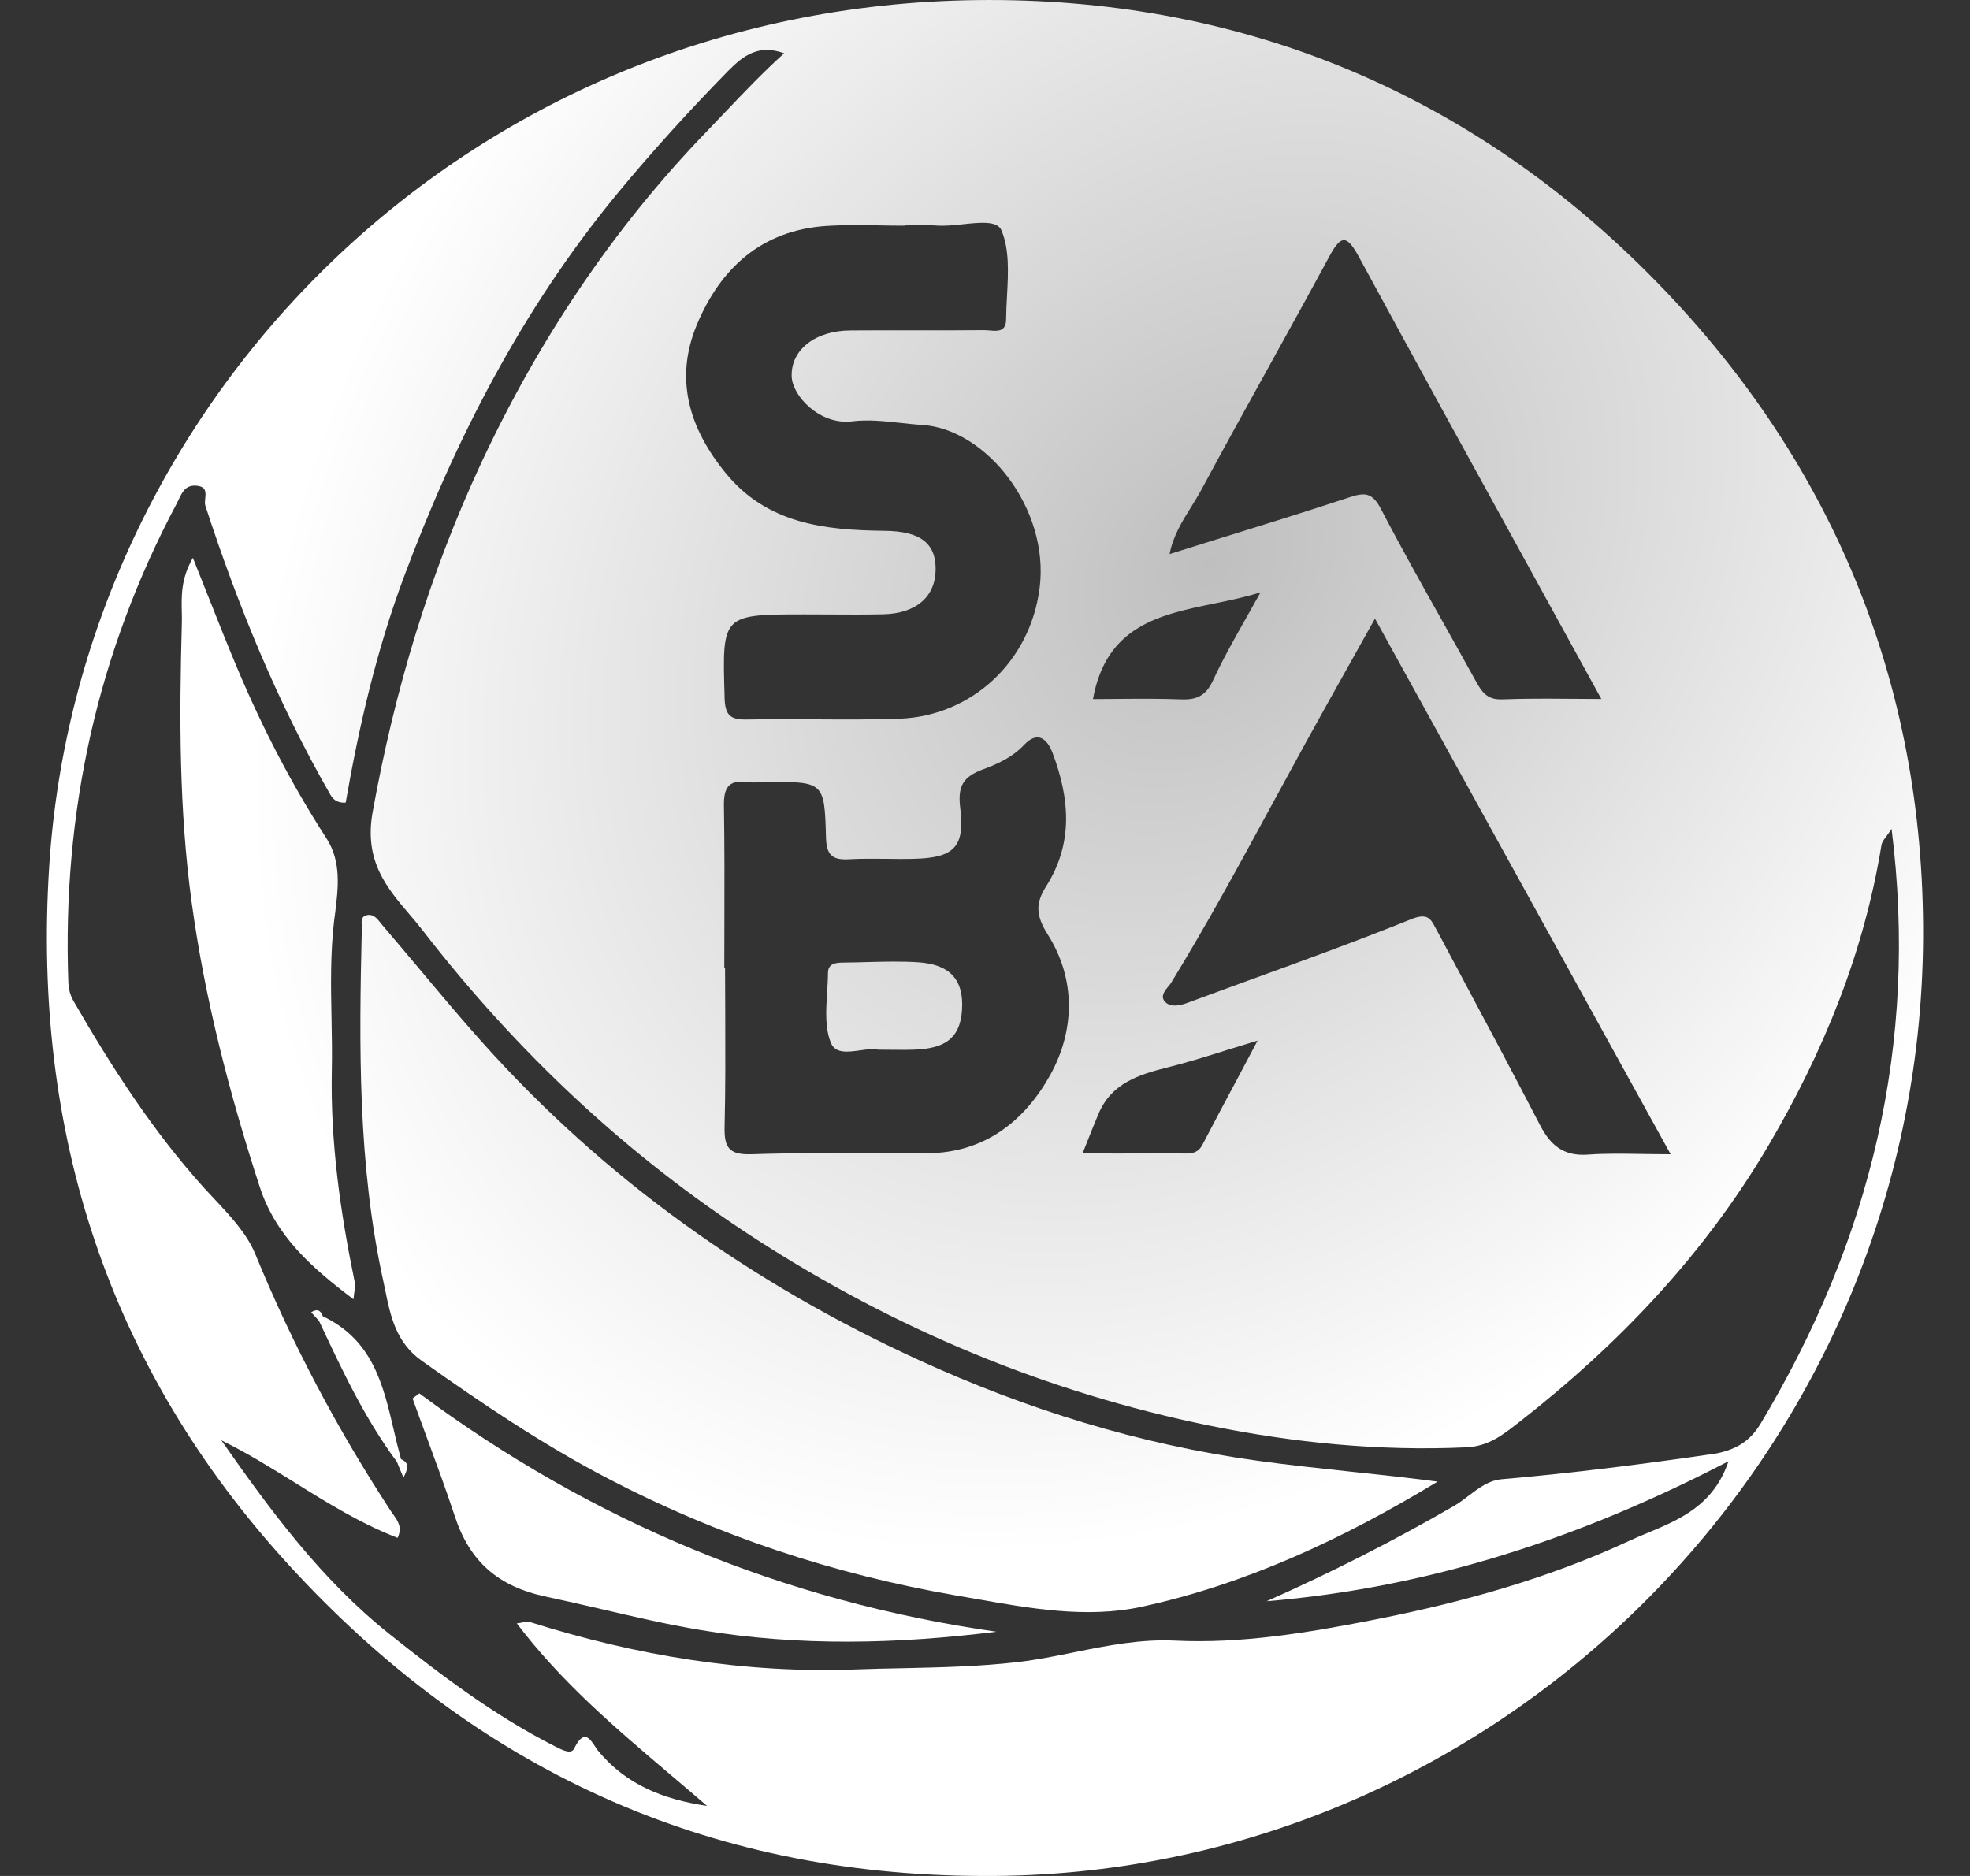 <svg width="21" height="20" viewBox="0 0 21 20" fill="none" xmlns="http://www.w3.org/2000/svg">
<rect x="0" y="0" width="21" height="20" fill="#333333" stroke="none"/>
<path d="M9.239 10.257C9.426 10.252 9.614 10.247 9.8 10.26C10.1 10.283 10.278 10.421 10.255 10.768C10.235 11.089 10.046 11.173 9.78 11.189C9.695 11.194 9.61 11.193 9.513 11.192C9.465 11.191 9.414 11.191 9.359 11.191C9.308 11.179 9.241 11.188 9.171 11.198C9.042 11.216 8.906 11.235 8.859 11.122C8.793 10.964 8.805 10.771 8.817 10.58C8.821 10.511 8.826 10.441 8.826 10.374C8.827 10.264 8.92 10.263 9.001 10.262L9.004 10.262C9.082 10.262 9.161 10.259 9.239 10.257Z" fill="url(#paint0_radial_5309_804)"/>
<path d="M5.141 11.113C6.448 12.574 8.019 13.686 9.795 14.5L9.797 14.501C10.943 15.025 12.143 15.399 13.405 15.573C13.723 15.617 14.041 15.651 14.367 15.686C14.677 15.719 14.994 15.752 15.324 15.796C14.302 16.415 13.273 16.891 12.165 17.131C11.584 17.256 10.978 17.148 10.388 17.043C10.322 17.032 10.255 17.02 10.19 17.009C8.892 16.784 7.651 16.374 6.483 15.764C5.787 15.402 5.136 14.962 4.496 14.508C4.22 14.312 4.162 14.028 4.106 13.753C4.098 13.718 4.091 13.684 4.084 13.649C3.814 12.412 3.827 11.154 3.857 9.897C3.858 9.887 3.857 9.876 3.856 9.865C3.853 9.818 3.85 9.768 3.914 9.756C3.981 9.743 4.02 9.793 4.056 9.838C4.063 9.847 4.069 9.855 4.076 9.863C4.206 10.015 4.335 10.169 4.464 10.322C4.687 10.588 4.909 10.854 5.141 11.113Z" fill="url(#paint1_radial_5309_804)"/>
<path d="M3.783 13.677C3.629 12.932 3.522 12.183 3.537 11.42C3.541 11.233 3.538 11.046 3.534 10.859C3.527 10.511 3.521 10.163 3.562 9.813L3.572 9.738C3.605 9.473 3.641 9.188 3.482 8.941C3.113 8.37 2.803 7.771 2.539 7.147C2.432 6.894 2.33 6.637 2.222 6.364C2.169 6.23 2.114 6.091 2.056 5.947C1.93 6.167 1.934 6.349 1.938 6.526C1.939 6.571 1.94 6.617 1.938 6.662C1.911 7.649 1.909 8.63 2.042 9.612C2.183 10.651 2.445 11.657 2.768 12.651C2.939 13.178 3.321 13.514 3.768 13.852C3.771 13.819 3.775 13.793 3.778 13.77C3.783 13.731 3.788 13.703 3.783 13.677Z" fill="url(#paint2_radial_5309_804)"/>
<path d="M4.54 15.298C4.492 15.168 4.444 15.039 4.398 14.909C4.422 14.891 4.446 14.873 4.47 14.855C6.306 16.219 8.353 17.072 10.622 17.396C9.568 17.527 8.522 17.554 7.468 17.378C7.11 17.318 6.758 17.236 6.407 17.154C6.212 17.109 6.017 17.064 5.821 17.022C5.307 16.914 5.006 16.645 4.848 16.164C4.752 15.873 4.646 15.586 4.54 15.298Z" fill="url(#paint3_radial_5309_804)"/>
<path d="M4.198 15.248C4.086 14.767 3.974 14.285 3.441 14.033C3.418 13.965 3.376 13.952 3.317 13.991L3.4 14.081L3.408 14.098C3.649 14.612 3.89 15.126 4.232 15.586L4.247 15.624C4.265 15.667 4.283 15.71 4.301 15.753L4.302 15.751C4.34 15.673 4.376 15.598 4.275 15.557C4.247 15.456 4.222 15.352 4.198 15.248Z" fill="url(#paint4_radial_5309_804)"/>
<path fill-rule="evenodd" clip-rule="evenodd" d="M10.415 0.001C13.172 -0.032 15.606 0.948 17.571 2.916C19.519 4.867 20.515 7.27 20.5 10.001C20.469 15.544 15.919 20.032 10.475 20C7.517 19.994 5.063 18.852 3.082 16.688C1.153 14.582 0.346 12.07 0.524 9.246C0.834 4.32 4.92 0.066 10.415 0.001ZM17.511 12.303C17.606 12.304 17.705 12.306 17.809 12.306L16.475 9.888C15.871 8.794 15.267 7.7 14.657 6.595C14.57 6.751 14.486 6.902 14.403 7.049C14.233 7.352 14.072 7.64 13.913 7.929C13.791 8.151 13.67 8.374 13.549 8.596C13.204 9.231 12.86 9.865 12.482 10.481C12.475 10.492 12.465 10.504 12.454 10.517C12.414 10.566 12.363 10.627 12.425 10.686C12.482 10.74 12.575 10.722 12.655 10.693C12.878 10.61 13.101 10.529 13.325 10.447C13.9 10.238 14.477 10.028 15.045 9.799C15.218 9.73 15.253 9.797 15.303 9.894L15.315 9.915L15.491 10.245C15.802 10.827 16.113 11.41 16.417 11.996C16.528 12.21 16.667 12.328 16.925 12.31C17.114 12.296 17.304 12.3 17.511 12.303ZM13.525 3.911C13.285 4.344 13.045 4.778 12.81 5.215C12.776 5.278 12.738 5.339 12.7 5.401C12.603 5.556 12.504 5.715 12.468 5.907C12.657 5.847 12.844 5.789 13.03 5.731L13.031 5.731C13.488 5.589 13.936 5.45 14.381 5.303C14.546 5.248 14.628 5.247 14.722 5.428C14.934 5.836 15.159 6.236 15.384 6.637C15.499 6.843 15.615 7.049 15.729 7.256C15.793 7.372 15.849 7.462 16.011 7.456C16.244 7.447 16.478 7.448 16.732 7.45C16.84 7.451 16.952 7.452 17.07 7.452C16.835 7.025 16.603 6.603 16.373 6.184C15.733 5.022 15.107 3.883 14.487 2.741C14.358 2.505 14.298 2.498 14.17 2.735C13.958 3.128 13.741 3.519 13.525 3.911ZM13.288 6.581C13.338 6.492 13.388 6.404 13.437 6.315C13.279 6.365 13.111 6.4 12.945 6.434C12.363 6.553 11.792 6.671 11.651 7.453C11.746 7.453 11.839 7.452 11.932 7.451C12.155 7.449 12.374 7.448 12.593 7.456C12.764 7.462 12.857 7.414 12.933 7.249C13.039 7.02 13.164 6.801 13.288 6.581ZM12.453 11.378C12.141 11.456 11.848 11.547 11.71 11.875C11.671 11.967 11.634 12.059 11.595 12.158C11.577 12.203 11.559 12.249 11.54 12.297L11.894 12.298C12.126 12.298 12.353 12.298 12.58 12.297C12.59 12.297 12.6 12.297 12.61 12.298C12.69 12.299 12.768 12.301 12.818 12.204C12.941 11.967 13.067 11.731 13.205 11.473C13.269 11.352 13.336 11.227 13.406 11.094C13.291 11.129 13.182 11.163 13.078 11.195C12.857 11.265 12.656 11.327 12.453 11.378ZM11.152 9.449C11.444 8.989 11.403 8.512 11.221 8.029C11.159 7.866 11.055 7.795 10.918 7.94C10.795 8.072 10.636 8.144 10.482 8.201C10.267 8.281 10.207 8.379 10.236 8.614C10.289 9.034 10.166 9.147 9.737 9.156C9.64 9.159 9.543 9.157 9.446 9.156C9.312 9.155 9.178 9.153 9.044 9.161C8.862 9.17 8.81 9.106 8.805 8.925C8.789 8.334 8.782 8.334 8.171 8.337C8.148 8.337 8.126 8.338 8.103 8.34C8.056 8.342 8.009 8.344 7.963 8.338C7.758 8.311 7.714 8.408 7.717 8.595C7.724 9.008 7.723 9.421 7.722 9.835C7.721 9.997 7.721 10.159 7.721 10.321H7.729C7.729 10.48 7.73 10.64 7.731 10.799C7.732 11.204 7.734 11.61 7.724 12.014C7.719 12.234 7.771 12.313 8.009 12.306C8.455 12.291 8.901 12.293 9.347 12.294C9.525 12.295 9.704 12.296 9.882 12.295C10.499 12.293 10.926 11.947 11.198 11.456C11.46 10.98 11.468 10.435 11.169 9.963C11.039 9.756 11.039 9.628 11.152 9.449ZM9.642 2.403V2.406C9.555 2.406 9.467 2.405 9.38 2.403C9.189 2.4 8.999 2.397 8.809 2.409C8.119 2.455 7.68 2.859 7.428 3.463C7.186 4.044 7.349 4.571 7.736 5.044C8.179 5.586 8.794 5.652 9.429 5.659C9.806 5.663 9.975 5.787 9.974 6.069C9.973 6.36 9.768 6.541 9.415 6.549C9.223 6.553 9.029 6.552 8.836 6.551C8.752 6.551 8.667 6.55 8.582 6.55C8.138 6.55 7.917 6.55 7.81 6.66C7.704 6.77 7.711 6.988 7.724 7.422L7.724 7.44C7.73 7.623 7.781 7.674 7.961 7.671C8.198 7.666 8.436 7.668 8.674 7.669C8.98 7.671 9.286 7.673 9.592 7.662C10.351 7.633 10.984 7.061 11.083 6.263C11.187 5.427 10.519 4.575 9.83 4.53C9.755 4.526 9.679 4.517 9.603 4.509C9.429 4.49 9.252 4.471 9.084 4.492C8.739 4.535 8.443 4.219 8.439 4.01C8.432 3.729 8.689 3.525 9.067 3.523C9.276 3.521 9.484 3.522 9.693 3.522C9.959 3.522 10.225 3.523 10.49 3.52C10.508 3.52 10.527 3.522 10.546 3.523C10.631 3.531 10.725 3.54 10.725 3.404C10.726 3.321 10.73 3.236 10.735 3.15C10.748 2.906 10.761 2.659 10.675 2.455C10.632 2.352 10.45 2.371 10.262 2.391C10.167 2.401 10.07 2.411 9.989 2.405C9.91 2.399 9.831 2.401 9.751 2.402C9.715 2.403 9.678 2.403 9.642 2.403ZM16.011 15.77C16.752 15.706 17.488 15.613 18.224 15.506V15.508C18.484 15.47 18.647 15.379 18.769 15.176C19.934 13.23 20.453 11.143 20.164 8.837C20.146 8.866 20.128 8.889 20.112 8.911C20.083 8.949 20.061 8.979 20.056 9.011C19.869 10.159 19.439 11.213 18.851 12.213C18.166 13.376 17.256 14.333 16.197 15.159L16.17 15.18C16.012 15.303 15.863 15.419 15.631 15.43C14.707 15.473 13.789 15.381 12.895 15.199C11.161 14.846 9.544 14.171 8.054 13.207C6.679 12.318 5.504 11.209 4.508 9.922C4.462 9.862 4.413 9.804 4.363 9.746C4.123 9.464 3.879 9.177 3.972 8.66C4.205 7.365 4.578 6.121 5.128 4.94C5.736 3.637 6.528 2.442 7.539 1.396C7.601 1.331 7.664 1.265 7.726 1.2C7.93 0.985 8.136 0.769 8.359 0.568C8.088 0.47 7.927 0.589 7.761 0.757C7.345 1.182 6.947 1.619 6.568 2.079C5.563 3.302 4.854 4.684 4.305 6.153C4.014 6.933 3.826 7.746 3.685 8.557C3.583 8.563 3.544 8.512 3.518 8.466C2.959 7.491 2.536 6.457 2.189 5.391C2.182 5.368 2.185 5.34 2.188 5.312C2.194 5.249 2.2 5.186 2.092 5.178C1.979 5.169 1.943 5.246 1.905 5.325C1.898 5.339 1.891 5.354 1.884 5.368C1.038 6.959 0.665 8.658 0.728 10.455C0.73 10.535 0.743 10.602 0.787 10.678C1.195 11.384 1.634 12.067 2.185 12.675C2.221 12.714 2.257 12.753 2.294 12.792C2.462 12.972 2.634 13.156 2.722 13.371C3.116 14.332 3.599 15.242 4.166 16.109C4.174 16.121 4.183 16.133 4.191 16.145C4.24 16.213 4.292 16.285 4.238 16.395C3.847 16.244 3.494 16.025 3.143 15.806C2.886 15.647 2.63 15.487 2.359 15.355C2.888 16.111 3.426 16.841 4.148 17.418C4.707 17.863 5.272 18.291 5.912 18.616L5.922 18.621C5.998 18.66 6.09 18.706 6.121 18.641C6.221 18.435 6.286 18.532 6.342 18.617C6.353 18.634 6.365 18.651 6.376 18.665C6.674 19.029 7.077 19.185 7.537 19.253C7.409 19.142 7.279 19.033 7.15 18.923C6.568 18.429 5.984 17.934 5.509 17.307C5.535 17.304 5.557 17.3 5.575 17.296C5.606 17.29 5.628 17.286 5.647 17.292C6.779 17.65 7.936 17.843 9.126 17.798C9.292 17.792 9.459 17.788 9.625 17.785C10.032 17.776 10.438 17.767 10.846 17.72C11.052 17.696 11.254 17.655 11.457 17.614C11.808 17.543 12.16 17.473 12.528 17.491C13.234 17.525 13.94 17.407 14.628 17.272C15.564 17.089 16.491 16.834 17.361 16.43C17.425 16.4 17.492 16.372 17.56 16.344C17.905 16.2 18.267 16.049 18.426 15.578C16.851 16.398 15.235 16.927 13.502 17.071C14.188 16.766 14.855 16.428 15.503 16.053C15.557 16.022 15.607 15.983 15.657 15.945C15.764 15.864 15.871 15.782 16.011 15.77Z" fill="url(#paint5_radial_5309_804)"/>
<defs>
<radialGradient id="paint0_radial_5309_804" cx="0" cy="0" r="1" gradientUnits="userSpaceOnUse" gradientTransform="translate(12.868 6.022) rotate(130.815) scale(11.53 9.102)">
<stop stop-color="#BFBFBF"/>
<stop offset="1" stop-color="white"/>
</radialGradient>
<radialGradient id="paint1_radial_5309_804" cx="0" cy="0" r="1" gradientUnits="userSpaceOnUse" gradientTransform="translate(12.868 6.022) rotate(130.815) scale(11.53 9.102)">
<stop stop-color="#BFBFBF"/>
<stop offset="1" stop-color="white"/>
</radialGradient>
<radialGradient id="paint2_radial_5309_804" cx="0" cy="0" r="1" gradientUnits="userSpaceOnUse" gradientTransform="translate(12.868 6.022) rotate(130.815) scale(11.53 9.102)">
<stop stop-color="#BFBFBF"/>
<stop offset="1" stop-color="white"/>
</radialGradient>
<radialGradient id="paint3_radial_5309_804" cx="0" cy="0" r="1" gradientUnits="userSpaceOnUse" gradientTransform="translate(12.868 6.022) rotate(130.815) scale(11.53 9.102)">
<stop stop-color="#BFBFBF"/>
<stop offset="1" stop-color="white"/>
</radialGradient>
<radialGradient id="paint4_radial_5309_804" cx="0" cy="0" r="1" gradientUnits="userSpaceOnUse" gradientTransform="translate(12.868 6.022) rotate(130.815) scale(11.53 9.102)">
<stop stop-color="#BFBFBF"/>
<stop offset="1" stop-color="white"/>
</radialGradient>
<radialGradient id="paint5_radial_5309_804" cx="0" cy="0" r="1" gradientUnits="userSpaceOnUse" gradientTransform="translate(12.868 6.022) rotate(130.815) scale(11.53 9.102)">
<stop stop-color="#BFBFBF"/>
<stop offset="1" stop-color="white"/>
</radialGradient>
</defs>
</svg>

